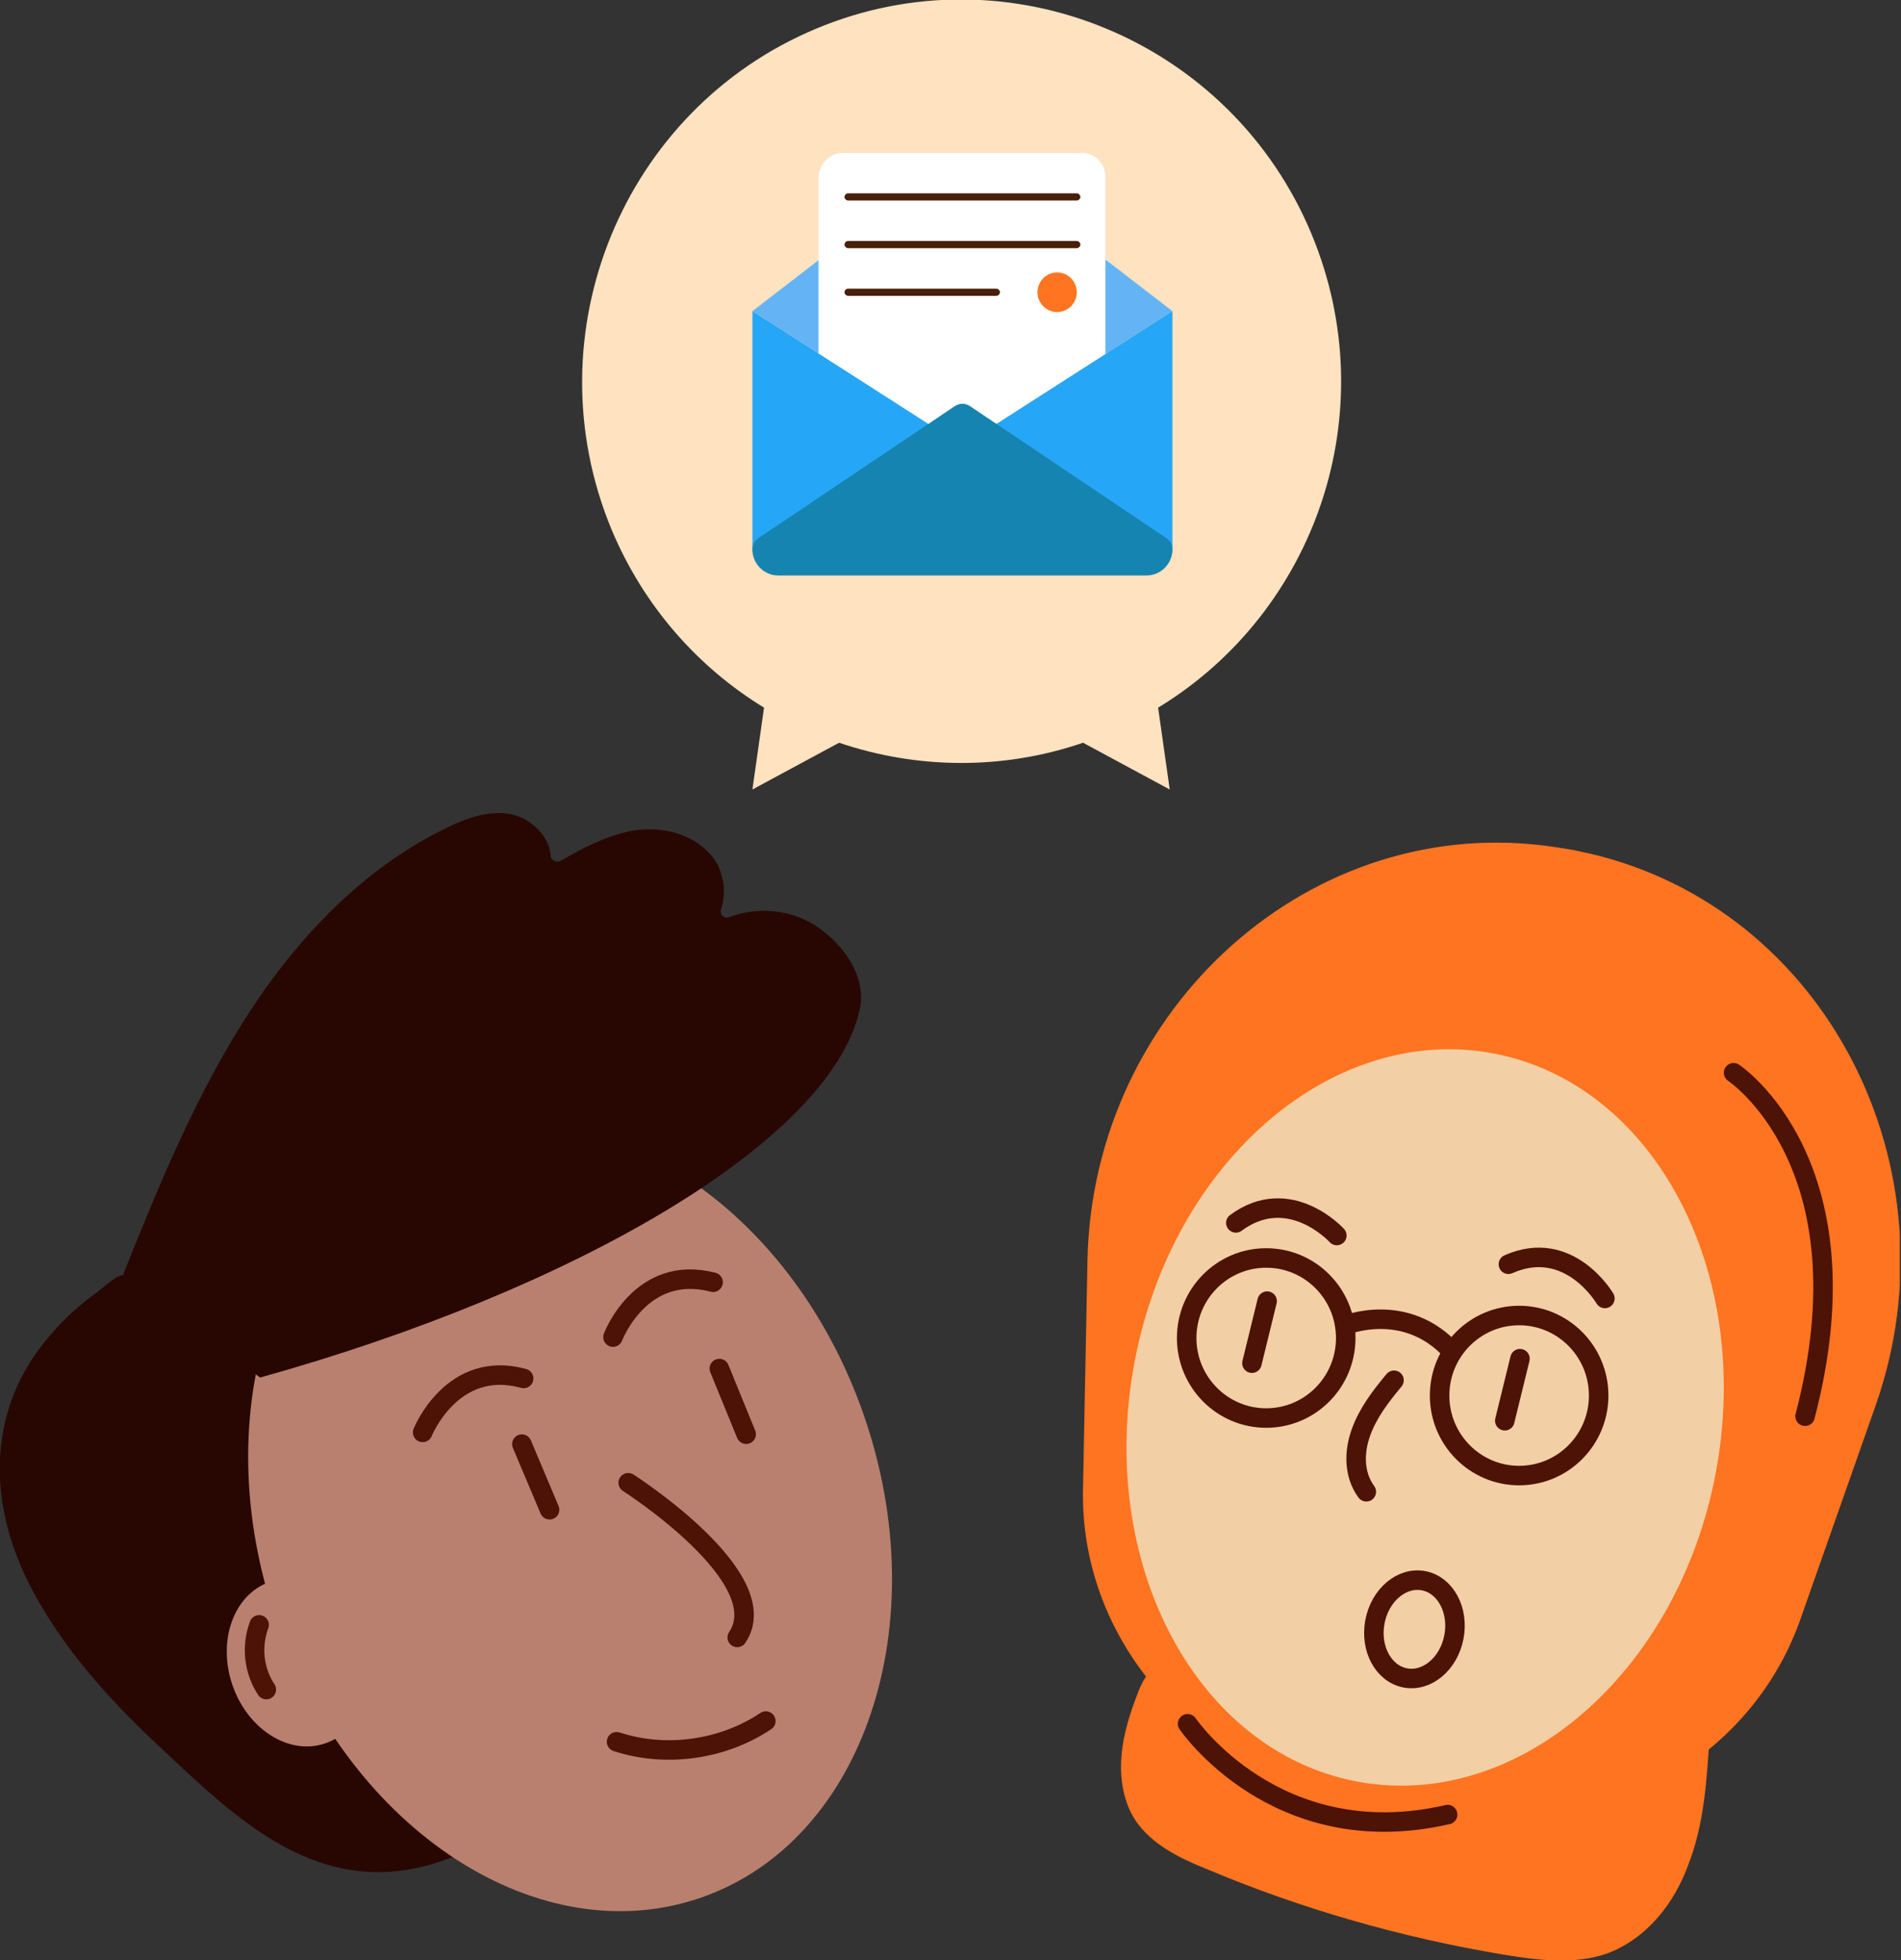 <svg width="97" height="100" viewBox="0 0 97 100" fill="none" xmlns="http://www.w3.org/2000/svg">
<rect x="0" y="0" width="97" height="100" fill="#333333" stroke="none"/>
<g clip-path="url(#clip0_6989_448584)">
<path d="M66.936 11.973C62.833 2.064 51.479 -2.661 41.63 1.468C31.781 5.596 27.085 17.018 31.188 26.973C32.83 30.917 35.611 34.037 38.985 36.101L38.393 40.275L42.816 37.89C46.737 39.22 51.114 39.312 55.263 37.89L59.686 40.275L59.094 36.101C67.164 31.193 70.675 21.009 66.936 11.973Z" fill="#FFE2C0"/>
<path fill-rule="evenodd" clip-rule="evenodd" d="M58.09 86.284C57.679 87.34 57.314 88.441 57.223 89.587C57.132 90.734 57.314 91.927 57.953 92.89C58.773 94.083 60.141 94.771 61.509 95.321C66.388 97.385 71.541 98.853 76.784 99.725C78.471 100 80.295 100.229 81.937 99.679C83.989 98.945 85.448 97.11 86.177 95.046C86.952 93.028 87.089 90.826 87.226 88.67C85.63 85.642 83.35 83.211 80.25 81.835C77.149 80.459 73.775 79.862 70.401 79.404C68.03 79.083 65.431 78.853 63.424 80.184C62.512 80.78 61.828 81.606 61.145 82.431C60.278 83.532 58.591 84.908 58.09 86.284Z" fill="#FF7420"/>
<path d="M73.866 92.569L68.348 91.514C60.643 90.046 55.08 83.44 55.262 75.918L55.49 64.266C55.764 51.422 66.935 41.33 79.337 43.211C79.611 43.257 79.93 43.303 80.204 43.349C80.477 43.395 80.796 43.486 81.07 43.532C93.199 46.33 99.947 59.633 95.707 71.697L91.831 82.707C89.277 89.817 81.663 94.037 73.866 92.569Z" fill="#FF7420"/>
<path d="M87.544 75.153C89.487 64.9 84.424 55.316 76.236 53.746C68.048 52.176 59.836 59.215 57.894 69.468C55.951 79.721 61.014 89.305 69.202 90.875C77.39 92.445 85.602 85.406 87.544 75.153Z" fill="#F2CFA4"/>
<path d="M77.515 75.275C79.756 75.275 81.573 73.447 81.573 71.193C81.573 68.938 79.756 67.11 77.515 67.11C75.274 67.11 73.457 68.938 73.457 71.193C73.457 73.447 75.274 75.275 77.515 75.275Z" stroke="#4C1306" stroke-width="0.995" stroke-miterlimit="10" stroke-linecap="round"/>
<path d="M77.558 69.312L76.783 72.477" stroke="#4C1306" stroke-width="0.995" stroke-miterlimit="10" stroke-linecap="round"/>
<path d="M81.891 66.239C81.891 66.239 80.067 63.119 76.967 64.495" stroke="#4C1306" stroke-width="0.995" stroke-miterlimit="10" stroke-linecap="round"/>
<path d="M64.609 72.34C66.85 72.34 68.667 70.512 68.667 68.257C68.667 66.002 66.85 64.174 64.609 64.174C62.368 64.174 60.551 66.002 60.551 68.257C60.551 70.512 62.368 72.34 64.609 72.34Z" stroke="#4C1306" stroke-width="0.995" stroke-miterlimit="10" stroke-linecap="round"/>
<path d="M64.656 66.376L63.881 69.541" stroke="#4C1306" stroke-width="0.995" stroke-miterlimit="10" stroke-linecap="round"/>
<path d="M68.213 63.028C68.213 63.028 65.796 60.367 63.06 62.385" stroke="#4C1306" stroke-width="0.995" stroke-miterlimit="10" stroke-linecap="round"/>
<path d="M71.131 70.413C70.447 71.239 69.808 72.064 69.444 73.073C69.079 74.083 69.079 75.229 69.717 76.101" stroke="#4C1306" stroke-width="0.995" stroke-miterlimit="10" stroke-linecap="round"/>
<path d="M74.188 83.505C74.447 82.136 73.755 80.854 72.642 80.64C71.529 80.427 70.416 81.364 70.157 82.732C69.898 84.101 70.59 85.383 71.703 85.597C72.816 85.81 73.929 84.874 74.188 83.505Z" stroke="#4C1306" stroke-width="0.995" stroke-miterlimit="10" stroke-linecap="round"/>
<path d="M88.457 54.725C88.457 54.725 95.479 59.358 92.105 72.248" stroke="#4C1306" stroke-width="0.995" stroke-miterlimit="10" stroke-linecap="round"/>
<path d="M68.623 67.615C68.623 67.615 71.724 66.33 74.095 68.945" stroke="#4C1306" stroke-width="0.995" stroke-miterlimit="10" stroke-linecap="round"/>
<path d="M60.598 87.936C60.598 87.936 65.112 94.587 73.866 92.569" stroke="#4C1306" stroke-width="0.995" stroke-miterlimit="10" stroke-linecap="round"/>
<path fill-rule="evenodd" clip-rule="evenodd" d="M6.338 65.046C6.018 64.954 5.061 65.872 4.833 66.009C3.693 66.835 2.69 67.844 1.869 68.991C-0.73 72.66 -0.456 77.11 1.596 81.009C3.191 84.083 5.608 86.743 8.116 89.083C11.308 92.064 14.819 95.596 19.47 95.505C23.984 95.413 28.498 91.927 30.276 87.844L15.138 67.248C15.138 67.294 6.338 65.046 6.338 65.046Z" fill="#280702"/>
<path d="M35.832 96.784C44.102 93.868 47.788 82.84 44.064 72.154C40.34 61.467 30.617 55.168 22.347 58.084C14.077 61.001 10.392 72.028 14.115 82.715C17.839 93.402 27.562 99.701 35.832 96.784Z" fill="#B9806F"/>
<path d="M26.629 73.67L28.042 77.018" stroke="#4C1306" stroke-width="0.995" stroke-miterlimit="10" stroke-linecap="round"/>
<path d="M21.566 73.073C21.566 73.073 23.071 69.312 26.719 70.321" stroke="#4C1306" stroke-width="0.995" stroke-miterlimit="10" stroke-linecap="round"/>
<path d="M36.705 69.816L38.073 73.165" stroke="#4C1306" stroke-width="0.995" stroke-miterlimit="10" stroke-linecap="round"/>
<path d="M31.279 68.211C31.279 68.211 32.693 64.45 36.386 65.413" stroke="#4C1306" stroke-width="0.995" stroke-miterlimit="10" stroke-linecap="round"/>
<path d="M32.055 75.642C32.055 75.642 39.669 80.504 37.617 83.532" stroke="#4C1306" stroke-width="0.995" stroke-miterlimit="10" stroke-linecap="round"/>
<path fill-rule="evenodd" clip-rule="evenodd" d="M13.269 70.275C29.228 65.826 42.36 58.257 43.865 51.514C44.275 49.725 42.862 47.89 41.266 47.018C40.035 46.376 38.53 46.284 37.208 46.789C36.934 46.881 36.706 46.651 36.797 46.376C37.116 45.413 36.888 44.174 36.113 43.44C35.065 42.385 33.423 42.11 32.01 42.431C30.824 42.706 29.73 43.257 28.635 43.899C28.407 44.037 28.088 43.899 28.088 43.578C27.997 42.66 27.131 41.789 26.173 41.56C24.988 41.284 23.756 41.743 22.662 42.294C18.376 44.404 15.002 48.028 12.448 52.064C9.895 56.101 8.071 60.55 6.293 65" fill="#280702"/>
<path d="M16.615 88.929C18.445 88.284 19.286 85.919 18.495 83.648C17.704 81.377 15.579 80.059 13.749 80.704C11.919 81.349 11.077 83.714 11.868 85.985C12.66 88.256 14.785 89.574 16.615 88.929Z" fill="#B9806F"/>
<path d="M31.461 88.853C33.969 89.679 36.887 89.266 39.076 87.798" stroke="#4C1306" stroke-width="0.995" stroke-miterlimit="10" stroke-linecap="round"/>
<path d="M13.223 82.89C12.813 83.991 12.95 85.229 13.588 86.193" stroke="#4C1306" stroke-width="0.995" stroke-miterlimit="10" stroke-linecap="round"/>
<path d="M38.393 15.872L48.697 22.477C48.834 22.569 48.971 22.615 49.108 22.615C49.245 22.615 49.381 22.569 49.518 22.477L59.823 15.872L49.518 7.936C49.29 7.752 48.971 7.752 48.697 7.936L38.393 15.872Z" fill="#64B4F5"/>
<path d="M55.217 7.798H42.997C42.313 7.798 41.766 8.395 41.766 9.129V23.945C41.766 24.312 42.039 24.633 42.358 24.633H55.809C56.129 24.633 56.402 24.312 56.402 23.945V9.129C56.448 8.395 55.901 7.798 55.217 7.798Z" fill="white"/>
<path d="M49.518 22.477C49.381 22.569 49.245 22.615 49.108 22.615C48.971 22.615 48.834 22.569 48.697 22.477L38.393 15.872V27.982C38.393 28.716 38.985 29.312 39.715 29.312H58.501C59.23 29.312 59.823 28.716 59.823 27.982V15.872L49.518 22.477Z" fill="#26A6F6"/>
<path d="M58.501 29.358H39.715C38.985 29.358 38.393 28.762 38.393 28.028C38.393 27.798 38.484 27.615 38.666 27.477L48.697 20.734C48.834 20.642 48.971 20.596 49.108 20.596C49.245 20.596 49.381 20.642 49.518 20.734L59.55 27.477C59.732 27.615 59.823 27.798 59.823 28.028C59.823 28.762 59.23 29.358 58.501 29.358Z" fill="#1684B0"/>
<path d="M54.945 10.229H43.272C43.181 10.229 43.09 10.138 43.09 10.046C43.09 9.954 43.181 9.862 43.272 9.862H54.945C55.036 9.862 55.127 9.954 55.127 10.046C55.127 10.138 55.036 10.229 54.945 10.229Z" fill="#49200B"/>
<path d="M54.945 12.661H43.272C43.181 12.661 43.09 12.569 43.09 12.477C43.09 12.385 43.181 12.293 43.272 12.293H54.945C55.036 12.293 55.127 12.385 55.127 12.477C55.127 12.569 55.036 12.661 54.945 12.661Z" fill="#49200B"/>
<path d="M50.841 15.092H43.272C43.181 15.092 43.09 15 43.09 14.908C43.09 14.816 43.181 14.725 43.272 14.725H50.841C50.932 14.725 51.024 14.816 51.024 14.908C51.024 15 50.932 15.092 50.841 15.092Z" fill="#49200B"/>
<path d="M53.941 15.918C54.495 15.918 54.944 15.466 54.944 14.908C54.944 14.351 54.495 13.899 53.941 13.899C53.387 13.899 52.938 14.351 52.938 14.908C52.938 15.466 53.387 15.918 53.941 15.918Z" fill="#FF7420"/>
</g>
<defs>
<clipPath id="clip0_6989_448584">
<rect width="96.939" height="100" fill="white"/>
</clipPath>
</defs>
</svg>
